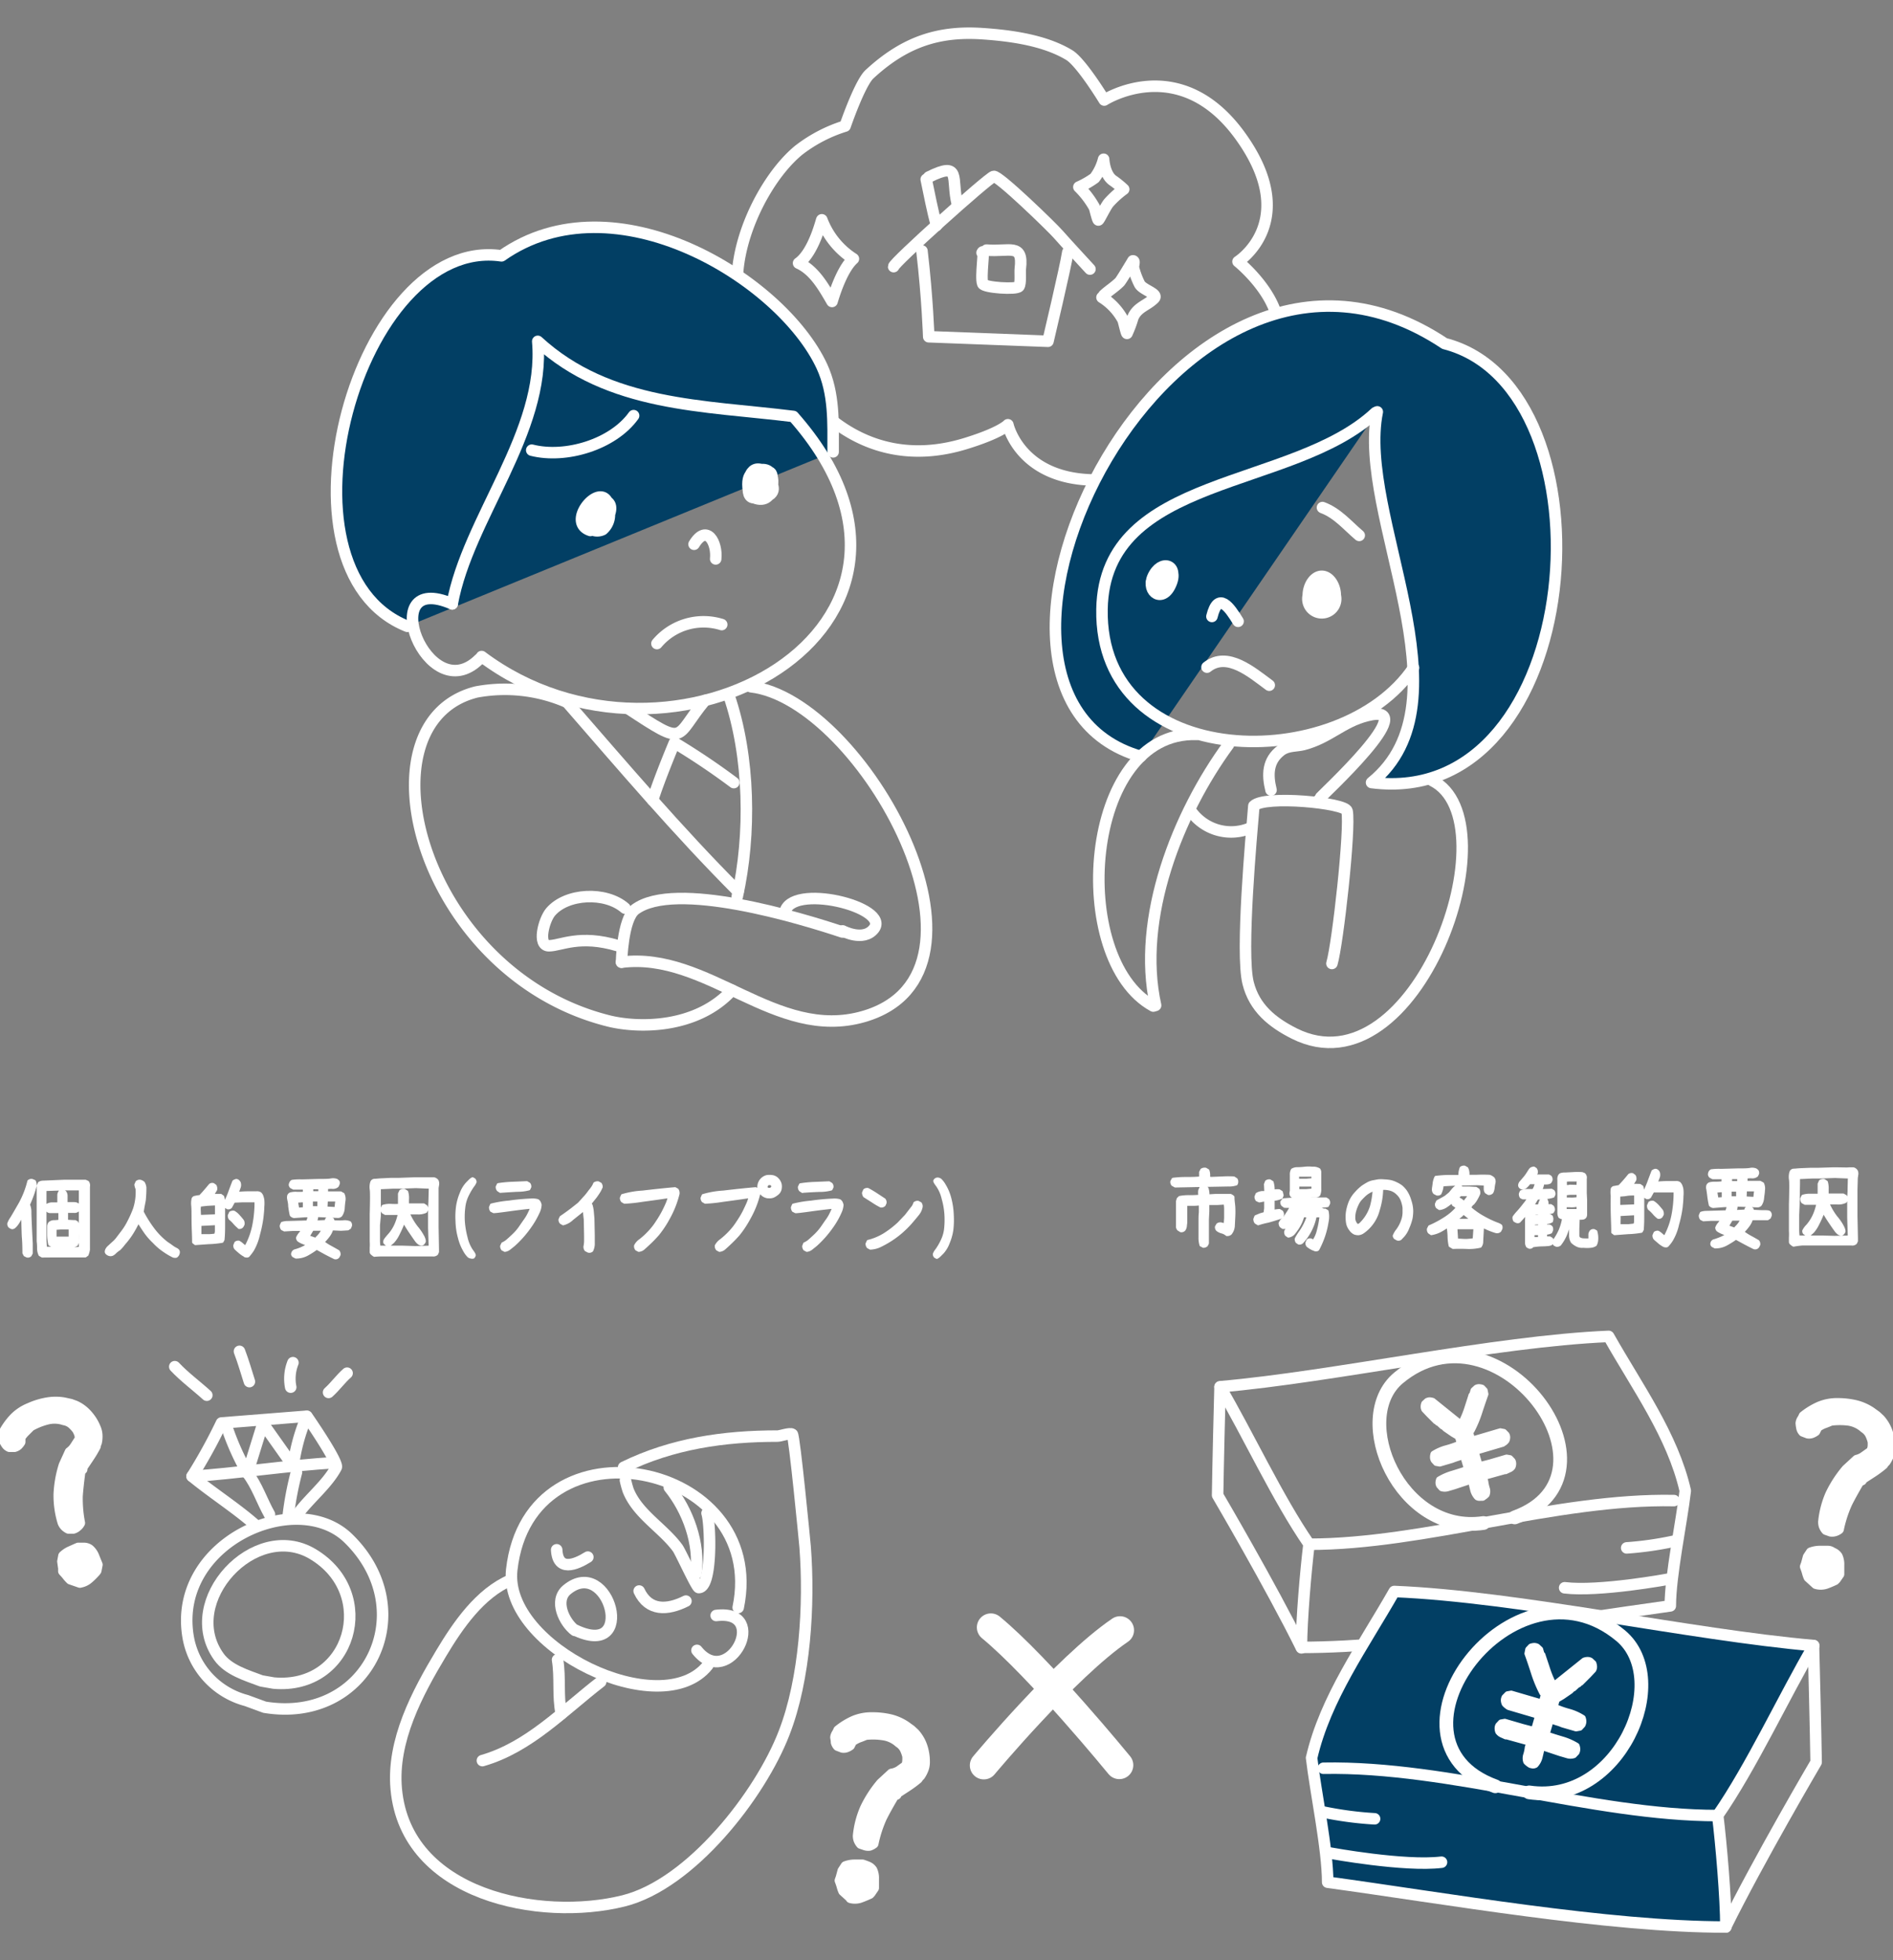 <svg xmlns="http://www.w3.org/2000/svg" viewBox="0 0 280 290"><rect x="0" y="0" width="280" height="290" fill="#808080" stroke="none"/><defs><style>.cls-1,.cls-4,.cls-7{fill:none;}.cls-1,.cls-2,.cls-3,.cls-4,.cls-5,.cls-6,.cls-7,.cls-8{stroke:#fff;stroke-linecap:round;stroke-linejoin:round;}.cls-1,.cls-2,.cls-3{stroke-width:1.7px;}.cls-2{fill:#023f64;}.cls-3,.cls-5,.cls-6,.cls-8{fill:#fff;}.cls-4{stroke-width:4.14px;}.cls-5{stroke-width:1.51px;}.cls-6{stroke-width:0.41px;}.cls-7{stroke-width:2.03px;}.cls-8{stroke-width:0.91px;}</style></defs><title>アートボード 2</title><g id="design"><path class="cls-1" d="M161.22,39.81s-3.93-4.26-4.66-5.11c-.85-1-8.92-8.83-9.59-8.6-.91.3-14.79,12.78-14.79,13.35"/><path class="cls-1" d="M137,26.54c.49,2.29.9,4.6,1.53,6.82"/><path class="cls-1" d="M137.38,26.19c4.9-2.43,3.27.24,4.22,4"/><path class="cls-1" d="M136.37,37.13c.82,7,1,12.69,1,12.69l17.64.67s2.64-11.14,2.93-13.17"/><path class="cls-1" d="M145.92,37c3.38.29,5.46-1.11,5,2.73-.07.55.11,2.13-.2,2.64s-5.14.19-5.36-.39c-.39-1,.38-5.54-.1-4.59"/><path class="cls-1" d="M159.58,27.67a12.87,12.87,0,0,0,2.33-1.34,7.75,7.75,0,0,0,1.33-2.77s.11,2.28,1.38,3.15A14,14,0,0,1,166.21,28,14.35,14.35,0,0,0,164,30c-.48.56-1.42,2.58-1.54,2.55s-.51-1.69-.58-1.86A13.31,13.31,0,0,0,159.58,27.67Z"/><path class="cls-1" d="M163.28,43.66c.74-.69,1.63-1.23,2.34-1.95.21-.2,1.95-3.12,1.95-3.12.36,0,0,.73.1,1.07a11.68,11.68,0,0,0,.88,2.35c.45.9,2.86,1.43,2.15,2.14-1.07,1.07-2.46,1.27-3.13,2.83a17.43,17.43,0,0,1-.87,2.34c-.11,0-.49-1.76-.59-2A8.89,8.89,0,0,0,163,44"/><path class="cls-1" d="M149.08,62.84s-1,1.16-6.22,2.77c-16.46,5.08-24.76-8.85-24.76-8.85l-4.31-5.93c-9.59-5.44-2.8-22.74,4.34-28.6A21.69,21.69,0,0,1,125,18.65s2.17-6.34,3.61-7.67c5.12-4.74,10.13-6.44,16.68-6,4.15.28,9.21.95,12.87,3.17,1.79,1.09,5.17,6.65,5.17,6.65s11.17-7.18,20.18,5.39-.39,18.51-.39,18.51,8.33,6.69,5.4,13-9.56,4.2-9.94,4.69c0,0,.87,11.56-10.21,13.91C151.51,73.87,149.08,62.84,149.08,62.84Z"/><path class="cls-1" d="M118.12,38.93c2.3-1.63,3.4-6.5,3.44-6.41a11.78,11.78,0,0,0,4.67,5.77c-1.35,1.21-2.44,3.9-3.16,6.31C121.87,42.55,120.48,40,118.12,38.93Z"/><path class="cls-2" d="M123.23,66.85c0-4.35.2-8.61-1.66-12.65-6-12.92-30.68-28.11-47.39-16.35C53,34.74,39.18,84.23,60.25,92.66"/><path class="cls-1" d="M102.66,80.52c1.9-3.11,3.46-.2,3.2,2.17"/><path class="cls-1" d="M110.71,72.6c-.85-5.7,5.55-.85,3.07.64s-4-2.41-1.54-3.32,2.78,4.73-.38,3.83c-1.65-.47-1.48-4.79.51-4.22s1.8,4.2-.64,3.71c-1.39-.28-1.31-4,.51-3.83,3,.3,2.14,4.82-.89,4.21-1.45-.29-.35-4.73,1.92-4.09,1.73.5,1.13,4.3-.9,4.09-4.59-.46,3.37-7.17,1.54-1.66-.33,1-2.3,1.43-2.3,0s1.89-2,.89.26"/><path class="cls-1" d="M87.33,78.48c-4.16-1.33,2.81-8.76,2.81-2.43a2.89,2.89,0,0,1-1,2.3,1.84,1.84,0,0,1-2-.26c-3.31-4.13,5.75-6.21,2.43-.89-2,3.19-3.48-1.74-1.15-3.07s2,5-.39,3.84c-.68-.35-.64-1.59-.38-2.18.14-.3,1.49-2.25,2-1.27,0,0-.77,2-1,2.55"/><path class="cls-1" d="M78.65,66.6c5,1.27,12-.83,15.07-5.11"/><path class="cls-1" d="M97.17,95.21a9,9,0,0,1,9.58-2.81"/><path class="cls-1" d="M66.89,89.34c-11.63-5.06-3.68,15.81,4,8.17"/><path class="cls-1" d="M66.89,89.34c2.3-12.62,13.82-25.43,12.65-38.84,10.55,9.69,24.57,9.46,37.81,11.11,27.35,31-18,56.59-46.11,35.52"/><path class="cls-1" d="M83.88,103.9a23,23,0,0,0-13.41-1.53c-18,4.49-8.31,41.7,19.55,48.67,4.37,1.09,13,1.2,18.25-4.55"/><path class="cls-1" d="M111.08,101.6C127.53,103.51,150,144,127.7,150.4c-13,3.72-23-9.65-35.77-8.05"/><path class="cls-1" d="M91.93,142.35s.14-6.36,2-7.79c5.86-4.4,24.52,1.27,30.66,3.32"/><path class="cls-1" d="M116.08,135.06c.71-4.56,15.77-.86,13.16,2.38-1.55,1.91-4.6.28-4.6.28"/><path class="cls-1" d="M92.44,134.35c-2.86-2.5-8.63-2.22-11,.57-1,1.17-2,5-.25,5s4.55-1.72,10.23,0"/><path class="cls-1" d="M83.88,103.9c8.26,9.49,16.42,19.1,25.3,28"/><path class="cls-1" d="M107.81,102.86c3.13,9.12,3.28,20.59,1.24,29.78"/><path class="cls-1" d="M96.53,118.38c1-3.2,3.23-8.5,3.23-8.5a105.57,105.57,0,0,1,8.78,5.9"/><path class="cls-1" d="M92.91,104.83c8.81,5.79,6.75,4.33,11.37-1.21"/><path class="cls-2" d="M203.72,60.93c-3.11,15.26,14.09,42.71-.85,54.84,31.89,4.12,36.45-58.36,10.81-64.94-40.2-26.79-78,51.6-44.94,61.08"/><path class="cls-1" d="M203.45,61.05C191.2,72.52,163.34,70.12,163,90.12c-.43,24.17,35.31,24.62,46.08,8.68"/><path class="cls-1" d="M179.26,91.2c.94-3.8,2.61-1.33,3.87.72"/><path class="cls-1" d="M170.3,86.23c4.45-3.65-1.82,2.66,1.7-1.45"/><path class="cls-1" d="M195.61,75.09c2.23.83,3.68,2.63,5.44,4.12"/><path class="cls-1" d="M178.53,98.7c3-2.41,6.66.8,9.21,2.67"/><path class="cls-1" d="M170.66,85.26c.28,1.29,1.83-.51.85,1.33"/><path class="cls-1" d="M171.61,86.7c-1.44-3.68,3.36-3.62,1.39.09-1.31,2.46-3.69.5-2.25-1.87s3.87-.88,2.05,1.68c-2.09,3-1.62-5.66-.26-1"/><path class="cls-1" d="M188,116.88c-.56-2.28-.52-4.37,1.5-5.88,1-.73,2.22-.58,3.31-.85,3.81-1,5.7-3.35,9.41-4.28,8.54-2.14-6.94,12-7.06,12.29"/><path class="cls-1" d="M211.87,115.49c12,6-2.38,46.43-20.42,37.42-3.27-1.64-5.92-3.79-6.84-7.49-1.12-4.47.5-21.92.85-26.19,1.57-1.61,13.55-.45,13.79.75.52,2.58-1.38,19.69-2.24,22.56"/><path class="cls-1" d="M177,108.65c-16.83-.56-19,33.34-6.41,40.19"/><path class="cls-1" d="M181.72,110.15c-7.48,10.2-13.66,25.7-10.79,38.59"/><path class="cls-1" d="M176.16,120a7.27,7.27,0,0,0,8.88,2.46"/><path class="cls-3" d="M197.51,88.11a2.06,2.06,0,1,1-4,0c0-1.46.9-2.85,2-2.85S197.51,86.65,197.51,88.11Z"/><path class="cls-1" d="M36.44,251.58A11.78,11.78,0,0,1,27.8,242c-2.19-13.87,16.05-21.86,23.7-14.43,11,10.67,2.93,27.54-12.36,25Z"/><path class="cls-1" d="M38.66,248.68c-2.14-.81-4.88-1.59-6.3-3.59-5.86-8.2,5.33-20.3,13.9-15.18C56,235.72,51.91,250,40.5,249Z"/><path class="cls-1" d="M37.68,225.54c-2.8-2.46-6.39-4.75-9.27-7.13a77.75,77.75,0,0,0,4.35-7.89l12.63-1s4.73,6.82,4.34,7.57c-1.32,2.49-4,4.61-5.67,6.88"/><path class="cls-1" d="M28.41,218.41c6.16-.37,14.77-1.69,21-2"/><path class="cls-1" d="M33.69,211.53a38,38,0,0,0,2.92,6.41l2.28-7.36,4.48,6.33a27.8,27.8,0,0,1,2-7.34"/><path class="cls-1" d="M36.61,217.94c1.42,1.86,2.11,4.08,3.25,6.11"/><path class="cls-1" d="M43.85,217.82A47.33,47.33,0,0,0,42.66,224"/><path class="cls-1" d="M25.85,202.19c1.47,1.56,3.18,2.8,4.74,4.22"/><path class="cls-1" d="M35.42,199.92c.56,1.47,1,3,1.47,4.48"/><path class="cls-1" d="M43.33,201.6a6.43,6.43,0,0,0-.33,3.62"/><path class="cls-1" d="M48.6,206c1-.9,1.77-2,2.74-2.85"/><path class="cls-1" d="M105.93,239c8.07-1,1.94,11.14-2.84,5.16"/><path class="cls-1" d="M109.19,237.82c4.49-21.63-30.91-28.8-33.5-5.56-1.27,11.45,22.13,22.73,29,14.11"/><path class="cls-1" d="M92.51,219a14.82,14.82,0,0,0,.41,1.5c1.41,3.53,5.15,5.56,7.32,8.54.43.59,2.8,5.83,3.12,5.83,2,0,1.75-9.38,1.22-11"/><path class="cls-1" d="M99,220.06c2.74,3.37,4.56,8.35,3.93,12.75"/><path class="cls-1" d="M82.34,229.28c.16,3.28,2.79,2.22,4.61,1.08"/><path class="cls-1" d="M94.54,235.38c1.41,3,4.17,2.87,6.92,1.49"/><path class="cls-1" d="M85.05,241.21c-1.59-1.18-3.13-4.38-1.22-6,6.28-5.24,10.57,10.64,1,5.83"/><path class="cls-1" d="M88.85,248.81c-5.53,4.26-10.61,9.69-17.5,11.66"/><path class="cls-1" d="M82.47,245.55c.44,2.72,0,5.36.55,8"/><path class="cls-1" d="M92.24,217.08c7.21-3.53,14.86-4.62,22.78-4.62.42,0,1.85-.52,2.17-.27s1.84,15.95,1.9,16.68c.65,8.49,0,19.53-3.12,27.53-3.51,9.11-13.77,22.33-23.73,24.82-12.33,3.08-32.2-.76-33.63-16.55-.65-7.14,3.1-14.17,6.64-20.07,2.5-4.17,5.72-8.88,10.31-10.85"/><path class="cls-4" d="M146.56,240.76c7.2,5.94,19,20.38,19,20.38"/><path class="cls-4" d="M165.67,241.18c-8,5.44-20.15,20-20.15,20"/><path class="cls-5" d="M270.78,226.57l-.65-.23a2,2,0,0,1-.34-.54,1.81,1.81,0,0,1-.11-.63,13.38,13.38,0,0,1,1.06-4.09,17,17,0,0,1,2.38-3.67l1.55-1.43a2.91,2.91,0,0,0,1.08-.5l1-.71A1.81,1.81,0,0,0,277,214a4.61,4.61,0,0,0,0-.74,5.5,5.5,0,0,0-.41-1.12,2.52,2.52,0,0,0-.84-.89,4.41,4.41,0,0,0-2.27-1.08,10.39,10.39,0,0,0-2.68,0c-.28.12-.6.26-1,.4a4.67,4.67,0,0,0-1,.54l-.3.61a2.18,2.18,0,0,1-.51.28,1.13,1.13,0,0,1-.59.06l-.68-.26a1.19,1.19,0,0,1-.28-.53,6.58,6.58,0,0,1-.1-.72,1.24,1.24,0,0,1,.19-.53,2.62,2.62,0,0,0,.26-.5,10.54,10.54,0,0,1,2.31-1.41,6.69,6.69,0,0,1,2.69-.52,11.46,11.46,0,0,1,2.71.31,7.19,7.19,0,0,1,2.25,1l.79.57.53.49a5.61,5.61,0,0,1,1.14,1.93,7.08,7.08,0,0,1,.38,2.31,3,3,0,0,1-.21,1.1,4.57,4.57,0,0,1-.48.91l-.22.22-.15.23a16.24,16.24,0,0,1-1.5,1.12l-1.65,1.07V219l-.37.15c-.76,1.29-1.35,2.36-1.78,3.22a18.54,18.54,0,0,0-1.25,3.86,1.74,1.74,0,0,1-.59.3A1.41,1.41,0,0,1,270.78,226.57Zm-2.16,7.76-1.1-1a4.45,4.45,0,0,1-.24-.7c-.07-.24-.16-.53-.29-.86l.15-.41.27-1,.45-.68a3.8,3.8,0,0,1,1.25-.24c.43,0,.85,0,1.25,0s.57.2.81.3a1.5,1.5,0,0,1,.63.53,2.74,2.74,0,0,1,.24,1.25c0,.45,0,.91,0,1.36l-.5.72-.15,0v.15c-.43.21-.86.39-1.29.55A2.41,2.41,0,0,1,268.62,234.33Z"/><path class="cls-5" d="M128,273l-.65-.22a2.16,2.16,0,0,1-.34-.55,1.81,1.81,0,0,1-.11-.63,13.24,13.24,0,0,1,1.06-4.08,17.09,17.09,0,0,1,2.38-3.68l1.55-1.43A3.05,3.05,0,0,0,133,262l1-.72a1.81,1.81,0,0,0,.21-.74,4.61,4.61,0,0,0,0-.74,5.5,5.5,0,0,0-.41-1.12,2.52,2.52,0,0,0-.84-.89,4.32,4.32,0,0,0-2.27-1.07,10,10,0,0,0-2.68-.06c-.28.13-.6.26-1,.4a4.71,4.71,0,0,0-1,.55l-.3.6a2.18,2.18,0,0,1-.51.28,1.13,1.13,0,0,1-.59.06l-.68-.26a1.34,1.34,0,0,1-.29-.53q0-.27-.09-.72a1.29,1.29,0,0,1,.19-.53A2.87,2.87,0,0,0,124,256a10.22,10.22,0,0,1,2.31-1.42,6.69,6.69,0,0,1,2.69-.51,11.48,11.48,0,0,1,2.71.3,7.19,7.19,0,0,1,2.25,1l.79.57.53.49a5.61,5.61,0,0,1,1.14,1.93,7.08,7.08,0,0,1,.37,2.31,2.94,2.94,0,0,1-.2,1.1,4.57,4.57,0,0,1-.48.91l-.22.22-.15.23a16.24,16.24,0,0,1-1.5,1.12l-1.65,1.08v.18l-.37.16c-.76,1.28-1.35,2.35-1.78,3.21a18.54,18.54,0,0,0-1.25,3.86,2,2,0,0,1-.59.31A1.41,1.41,0,0,1,128,273Zm-2.16,7.76-1.1-1a4.45,4.45,0,0,1-.24-.7,8.64,8.64,0,0,0-.29-.85l.15-.42.27-1,.45-.69a3.8,3.8,0,0,1,1.25-.24l1.25,0q.45.15.81.3a1.5,1.5,0,0,1,.63.53,2.74,2.74,0,0,1,.24,1.25c0,.45,0,.91,0,1.36l-.49.72-.15,0v.16q-.65.3-1.29.54A2.42,2.42,0,0,1,125.82,280.8Z"/><path class="cls-5" d="M10.83,226.15l-.69,0a2,2,0,0,1-.52-.37,1.75,1.75,0,0,1-.35-.53,13.52,13.52,0,0,1-.6-4.18,16.52,16.52,0,0,1,.77-4.31l.88-1.93a3,3,0,0,0,.8-.87l.68-1.06a1.9,1.9,0,0,0-.09-.77,4.42,4.42,0,0,0-.31-.67,5.63,5.63,0,0,0-.81-.87,2.45,2.45,0,0,0-1.11-.49A4.48,4.48,0,0,0,7,210a9.94,9.94,0,0,0-2.5,1l-.74.74a5.12,5.12,0,0,0-.75.91l0,.67a2.63,2.63,0,0,1-.36.46,1.23,1.23,0,0,1-.52.28l-.73,0a1.14,1.14,0,0,1-.47-.38,5.48,5.48,0,0,1-.36-.62,1.21,1.21,0,0,1,0-.56A2.6,2.6,0,0,0,.52,212a10,10,0,0,1,1.58-2.2,6.63,6.63,0,0,1,2.28-1.51A10.65,10.65,0,0,1,7,207.49a7.25,7.25,0,0,1,2.46,0l1,.22.68.25a5.3,5.3,0,0,1,1.79,1.34,6.7,6.7,0,0,1,1.24,2,2.93,2.93,0,0,1,.24,1.09,4,4,0,0,1-.09,1l-.12.3-.05.27a16,16,0,0,1-.95,1.6c-.34.52-.71,1.06-1.1,1.64l.08.17-.29.29c-.2,1.48-.33,2.69-.4,3.65a18.92,18.92,0,0,0,.34,4,1.55,1.55,0,0,1-.42.51A1.41,1.41,0,0,1,10.83,226.15Zm1,8-1.39-.48a5.17,5.17,0,0,1-.5-.55c-.15-.2-.35-.42-.59-.68l0-.44-.14-1,.15-.8a3.72,3.72,0,0,1,1.06-.71l1.15-.51.86,0a1.41,1.41,0,0,1,.78.25,2.68,2.68,0,0,1,.71,1c.17.42.34.85.51,1.26l-.17.86-.16,0,.06.14c-.31.35-.64.69-1,1A2.58,2.58,0,0,1,11.84,234.14Z"/><path class="cls-6" d="M4,185.84l-.32-.16-.16-.31c0-1.18-.05-2-.08-2.29s-.06-1.43-.1-3.23H3.23a9.52,9.52,0,0,1-.56,1,2.82,2.82,0,0,1-.52.64.55.55,0,0,1-.32.16.67.67,0,0,1-.28-.11.41.41,0,0,1-.22-.23.66.66,0,0,1-.05-.28,3.46,3.46,0,0,1,.44-.83Q2.15,179.49,3,178a13.68,13.68,0,0,0,1.25-3.24.57.57,0,0,1,.52-.13l.33.14a1.33,1.33,0,0,1,.12.64,12.71,12.71,0,0,1-.44,1.44c-.17.47-.36.93-.56,1.37a2.65,2.65,0,0,1,.22,1.15c0,.42.06,1.95.2,4.58v1.19l0,.26-.17.32A.54.54,0,0,1,4,185.84Zm2.24,0-.34-.2a2.24,2.24,0,0,1-.21-1,7.27,7.27,0,0,0-.06-1v-3.89l0-2,0-1.74,0-.3,0-.26.17-.41a1.08,1.08,0,0,1,.6-.17l3.06-.13h2.79l.39,0,.33.15a.85.85,0,0,1,.13.67l0,3.33,0,1.55v4.44a3.51,3.51,0,0,1-.21.75l-.28.2h-1.8l-.7,0H7.41Zm5.63-1.15v-2l0-2.42V178.7l0-2.8H9.61L6.67,176l0,3.52,0,1.94v2l.07,1.19h.42l3.81.06A5.93,5.93,0,0,0,11.82,184.65Zm-4.07-.39a1.09,1.09,0,0,1-.46-.22,7.46,7.46,0,0,1-.16-1.34c0-.49,0-.95,0-1.36a.86.86,0,0,1,.16-.42,1,1,0,0,1,.68-.24,4.65,4.65,0,0,0,.82-.08v-1.38H7.36a.52.52,0,0,1-.36-.18.7.7,0,0,1-.13-.51l.13-.29a1.43,1.43,0,0,1,.74-.19l.94,0v-1.33a.92.92,0,0,1,.15-.41c.08-.19.23-.25.46-.16l.32.16a1,1,0,0,1,.18.54l0,1.16h.18l1,0a.89.89,0,0,1,.54.16.82.82,0,0,1,.15.55l-.13.3a.76.76,0,0,1-.62.17l-.75,0-.3,0v1.42l1,.06.25,0,.27.15a1.21,1.21,0,0,1,.14.76c0,.31-.05.61-.06.93s0,.74,0,1.29l-.13.31a1.42,1.42,0,0,1-.73.19H8.82Zm2.56-1.14v-1.47H9l-.84.06,0,1.4h2.08Z"/><path class="cls-6" d="M25.64,185.85a10.75,10.75,0,0,1-1.48-.89,8.87,8.87,0,0,1-1.41-1.23,9.51,9.51,0,0,1-1.29-1.49c-.37-.54-.71-1.06-1-1.55a17.18,17.18,0,0,1-.92,1.7A12.06,12.06,0,0,1,18.33,184a5.9,5.9,0,0,1-.7.8,3.92,3.92,0,0,0-.6.47,1.49,1.49,0,0,1-.4.31.79.79,0,0,1-.29.06.83.83,0,0,1-.31-.08.9.9,0,0,1-.25-.18.33.33,0,0,1-.08-.22.82.82,0,0,1,.11-.34,1.53,1.53,0,0,1,.31-.37l.6-.55a4,4,0,0,0,.56-.57l.76-1a9.27,9.27,0,0,0,1-1.59,16.72,16.72,0,0,0,.83-1.86,8,8,0,0,0,.39-3,2,2,0,0,1-.18-.62l.17-.38a.61.61,0,0,1,.54-.13,1.25,1.25,0,0,1,.43.24,1.82,1.82,0,0,1,.23.68,15.2,15.2,0,0,1-.07,1.63c0,.26-.08.57-.15.94s-.13.72-.18,1.05a18,18,0,0,0,1.56,2.5,10.81,10.81,0,0,0,2.09,2.13c.26.17.51.34.75.52a4,4,0,0,0,.57.35,1,1,0,0,1,.29.2.4.4,0,0,1,.09.27.71.71,0,0,1-.08.31.71.71,0,0,1-.21.27C26.05,185.9,25.88,185.91,25.64,185.85Z"/><path class="cls-6" d="M28.9,184l-.28-.22c0-1-.07-2-.08-3.07s0-1.82-.05-2.35a3.14,3.14,0,0,1,.05-1,.37.37,0,0,1,.27-.23,5.9,5.9,0,0,1,.79-.13q.55-.56,1.47-1.68a.51.51,0,0,1,.48-.09l.28.2a.87.87,0,0,1,.09.56,6.38,6.38,0,0,1-.55.84h.09c.39,0,.78,0,1.19,0l.31.22a3.54,3.54,0,0,1,.13.93c0,.32,0,.62,0,.91l0,1.15q0,.69,0,1.35c0,.44,0,1.11-.08,2l-.14.27a13.69,13.69,0,0,1-2,.2Zm3.1-4.15,0-.79,0-.93-.18,0-1.16.06-1.13.13-.05.52.05,1.1.16,0Zm-.08,2.81v-.1l.07-.32,0-1.19h-.08l-2.32.12v.21c0,.23,0,.46,0,.7l0,.71h.24l1.07,0A8.23,8.23,0,0,0,31.92,182.69Zm4.32,3.11a4.12,4.12,0,0,1-.78-.53c-.24-.2-.44-.38-.61-.55a.59.59,0,0,1-.13-.46l.15-.36a.62.62,0,0,1,.45-.12,2.22,2.22,0,0,1,.5.36c.14.12.3.25.49.39v-.05h.06a11.15,11.15,0,0,0,1.14-3.11,17.42,17.42,0,0,0,.34-3.67h-.09c-.6,0-1.14,0-1.63,0s-1,.05-1.54.05l-.45.83a.48.48,0,0,1-.48.15l-.3-.19a1,1,0,0,1-.13-.47,13.67,13.67,0,0,0,.7-1.57c.18-.5.39-1.05.63-1.67a1,1,0,0,1,.35-.17.37.37,0,0,1,.3.1.66.66,0,0,1,.21.29,1.12,1.12,0,0,1,0,.57l-.34.94h.1c.53-.05,1-.08,1.56-.08h1.18a.89.89,0,0,1,.56.11.94.94,0,0,1,.26.38,2.51,2.51,0,0,1,.15.57,4.91,4.91,0,0,1,0,1c0,.46-.06,1-.12,1.57a18.13,18.13,0,0,1-.52,2.55,8.19,8.19,0,0,1-.89,2.32,8.05,8.05,0,0,1-.59.78C36.69,185.86,36.51,185.87,36.24,185.8Zm-.89-4.19a4.68,4.68,0,0,1-.65-.62,4.79,4.79,0,0,0-.68-.67.77.77,0,0,1-.12-.47l.18-.4a.78.78,0,0,1,.52-.1,2.75,2.75,0,0,1,.68.57c.21.23.41.46.6.71a.8.8,0,0,1,.09.54l-.14.27A.51.51,0,0,1,35.35,181.61Z"/><path class="cls-6" d="M49.51,186.09c-.44-.21-.89-.44-1.33-.67l-1.34-.74a12.64,12.64,0,0,1-1.42.91,3.4,3.4,0,0,1-1.66.4l-.35-.18a.42.42,0,0,1-.15-.26.63.63,0,0,1,.08-.28.55.55,0,0,1,.37-.26,7.11,7.11,0,0,0,.83-.29,9.11,9.11,0,0,0,1-.51v-.06l-.71-.29a3.15,3.15,0,0,1-.68-.36.63.63,0,0,1-.16-.37,2.35,2.35,0,0,1,.38-.62,4.27,4.27,0,0,0,.41-.6h-.48l0,0H43.23l-1.16.07-.34-.17a.81.81,0,0,1-.15-.49l.15-.35a2.64,2.64,0,0,1,.6-.12l3.16-.09.28-.88h-.59L43.5,180a.77.77,0,0,1-.44-.24,12.77,12.77,0,0,1-.23-1.33c0-.43-.1-.76-.14-1a1.07,1.07,0,0,1,0-.54.5.5,0,0,1,.31-.29,2.85,2.85,0,0,1,.8-.08A8.51,8.51,0,0,0,45,176.5v-.57l0-.14H43.41l-.35-.19a.54.54,0,0,1-.15-.31A.83.83,0,0,1,43,175a.45.45,0,0,1,.24-.25,7.81,7.81,0,0,1,1.4-.06l2.49-.07c.83,0,1.45,0,1.86-.08a1.59,1.59,0,0,1,.79.06,1.14,1.14,0,0,1,.25.22.53.53,0,0,1,0,.36l-.13.28a1,1,0,0,1-.74.22,3.87,3.87,0,0,0-.84.05v.73h.06l0,0h2l.38.21a1.63,1.63,0,0,1,.13,1c-.05.37-.09.75-.11,1.13a2.12,2.12,0,0,1-.35,1,.63.63,0,0,1-.52.18l-2.78-.12-.27,0a2.42,2.42,0,0,1-.18.91l1.5-.07.15-.37a.82.82,0,0,1,.53-.12l.34.19.13.34c.42,0,.9.05,1.45,0a1.84,1.84,0,0,1,.95.13.53.53,0,0,1,.13.46l-.13.31-.28.18-1,.06-1.35-.06a3.3,3.3,0,0,1-.5,1,8.47,8.47,0,0,1-.82.94,7.07,7.07,0,0,0,1.13.74c.38.21.76.42,1.13.64a.68.68,0,0,1,.13.49l-.13.26A.47.47,0,0,1,49.51,186.09ZM45,178.8v-1.12H44.6l-.71.06v.12l.17,1h.15Zm1.71,4.54.2-.25a3.69,3.69,0,0,0,.87-1.21H46.21l-.63,1.06Zm.58-6.9v-.7h-.3l-.86,0v.69h.84Zm-.14,2.26v-1l0-.15h-1l-.07,0v1.1h.78Zm2.53.08v-.09l.13-1.14H48.67l-.38,0-.06,1.15Z"/><path class="cls-6" d="M55.37,185.73a1.88,1.88,0,0,1-.4-.31.27.27,0,0,1-.08-.21c0-.08,0-.27,0-.59a8.17,8.17,0,0,0,0-1c0-.34,0-1.06,0-2.15l0-1.8q.09-3.27,0-3.72a2.53,2.53,0,0,1,0-.69,1.85,1.85,0,0,1,.11-.42.47.47,0,0,1,.4-.24c.22,0,.56-.05,1-.07l1.45-.07,1.15,0,2.22-.08c1.36,0,2.15,0,2.38,0h.5a.51.51,0,0,1,.32.09.75.75,0,0,1,.26.24,1,1,0,0,1,.07.55l-.08.48,0,1.78V179l0,2.5.06,3.29v.42l-.13.29a.74.74,0,0,1-.59.18l-2.33,0-1.87,0,0,0-1.68,0c-.47,0-1,0-1.42,0A12.85,12.85,0,0,0,55.37,185.73Zm8.24-1.24-.09-2.86,0-2.85.05-.95.06-2.19h-.06l-.36,0-1.7-.07-2.23.08-1.15,0-2,.09c0,.33,0,.64,0,.94l0,3.16L56,181.26c0,1.14,0,1.88,0,2.23a7,7,0,0,0,.08,1h.26l1.49,0,1.68,0,0,0,1.9.06Zm-6.3-.32a1.27,1.27,0,0,1-.4-.32.51.51,0,0,1,0-.25c0-.1.19-.36.57-.8a5.77,5.77,0,0,0,1-1.48,7.74,7.74,0,0,0,.58-1.78H57l-.36-.21a.72.72,0,0,1-.16-.5l.18-.38a3.37,3.37,0,0,1,1.15-.14,10.74,10.74,0,0,0,1.26,0V177l0-.39.19-.4a.79.79,0,0,1,.55-.12l.36.23a3,3,0,0,1,.12,1.12l0,.8.13,0h2.25l.33.21a.66.66,0,0,1,.13.51l-.15.28a2.59,2.59,0,0,1-1.22.22c-.48,0-.94,0-1.37,0a9.46,9.46,0,0,0,1.22,2.09,7.94,7.94,0,0,1,1,1.48c.15.35.2.58.15.68a.88.88,0,0,1-.19.27.32.32,0,0,1-.27.09.91.91,0,0,1-.33-.13,2,2,0,0,1-.46-.49c-.18-.25-.44-.63-.78-1.13a18.25,18.25,0,0,1-1-1.62,17.83,17.83,0,0,1-.8,1.82,4.77,4.77,0,0,1-.76,1.17,5.08,5.08,0,0,1-.47.41A.69.69,0,0,1,57.31,184.17Z"/><path class="cls-6" d="M69.7,186a.92.92,0,0,1-.37-.14,3.68,3.68,0,0,1-.62-.84,7.33,7.33,0,0,1-.76-1.87,10,10,0,0,1-.37-2.48,11.19,11.19,0,0,1,.09-2.26,8,8,0,0,1,.54-1.88,4.47,4.47,0,0,1,.87-1.44c.31-.32.5-.51.58-.57a1.58,1.58,0,0,1,.24-.15l.25.14a.57.57,0,0,1,.14.35,2.06,2.06,0,0,1-.35.59,10.62,10.62,0,0,0-.77,1.31,5.45,5.45,0,0,0-.55,1.85,11.74,11.74,0,0,0-.07,2.07,13.07,13.07,0,0,0,.4,2.39,5.64,5.64,0,0,0,.81,1.93c.31.41.44.65.4.74A.73.73,0,0,1,70,186,.6.6,0,0,1,69.7,186Z"/><path class="cls-6" d="M74.67,185l-.34-.18a.77.77,0,0,1-.15-.46l.17-.37a3.18,3.18,0,0,0,.6-.36c.19-.16.51-.44.94-.85a7.12,7.12,0,0,0,1-1.14l.69-1a6.49,6.49,0,0,0,.55-.86c.15-.29.28-.57.4-.84l.07-.32-.12,0c-.92.09-2,.22-3.29.4s-2,.26-2.17.25l-.35-.18a.86.86,0,0,1-.14-.47l.15-.36a16.38,16.38,0,0,1,2.63-.44,31.23,31.23,0,0,1,3.2-.3,2.92,2.92,0,0,1,1,.08.65.65,0,0,1,.26.26,1.38,1.38,0,0,1,.14.39,2.73,2.73,0,0,1-.27,1.06,12.85,12.85,0,0,1-1.29,2.23A15.63,15.63,0,0,1,76,184.19l-.64.51A1.31,1.31,0,0,1,74.67,185ZM74,176.27l-.32-.21a.76.76,0,0,1-.16-.46l.17-.36a17.42,17.42,0,0,1,2.09-.2l2.14-.09.34.2a.62.62,0,0,1,.12.46l-.14.29a6.31,6.31,0,0,1-1.67.21C75.59,176.16,74.74,176.22,74,176.27Z"/><path class="cls-6" d="M87,185.11l-.34-.18a.75.75,0,0,1-.15-.54,4.52,4.52,0,0,0,.09-.75c0-.26,0-.53,0-.82l-.05-2.4-.16-1.5-1.75,1.4a2.93,2.93,0,0,1-1.34.75l-.33-.19a.66.66,0,0,1-.16-.44l.16-.36.66-.46c.32-.23.65-.47,1-.74l1-.79c.38-.41.68-.75.91-1a8.57,8.57,0,0,0,.66-.83,7,7,0,0,0,.43-.56,2.89,2.89,0,0,0,.32-.6.8.8,0,0,1,.52-.13l.34.18a.72.72,0,0,1,.13.47,5.34,5.34,0,0,1-.39.75c-.16.25-.32.48-.49.71l-.8,1,.18.21a4.39,4.39,0,0,1,.19,1l.09,1,.05,2.41v1.15a2.32,2.32,0,0,1-.23,1.16A.57.57,0,0,1,87,185.11Z"/><path class="cls-6" d="M94.48,185l-.34-.18a.69.69,0,0,1-.15-.52,2.13,2.13,0,0,1,.72-.81,10.68,10.68,0,0,0,1.22-1.11,9.53,9.53,0,0,0,1.22-1.53,16.23,16.23,0,0,0,1-1.68q.4-.81.57-1.23a5.53,5.53,0,0,0,.27-.87h-.21q-1.58.24-3.84.54a22.88,22.88,0,0,1-2.56.27l-.33-.19a.71.71,0,0,1-.16-.46l.16-.37a13.46,13.46,0,0,1,3-.52c1.88-.22,3.48-.39,4.8-.5l.33.19a.88.88,0,0,1,.13.58,14.35,14.35,0,0,1-1.41,3.58,15.27,15.27,0,0,1-1.59,2.41c-.42.48-.82.89-1.19,1.24s-.66.62-.88.81A1.25,1.25,0,0,1,94.48,185Z"/><path class="cls-6" d="M106.42,185l-.33-.18a.74.74,0,0,1-.16-.52,2.27,2.27,0,0,1,.73-.81,11.59,11.59,0,0,0,1.22-1.11,9.49,9.49,0,0,0,1.21-1.53,14.72,14.72,0,0,0,1-1.68q.39-.81.57-1.23a5.53,5.53,0,0,0,.27-.87h-.21q-1.57.24-3.84.54a23.11,23.11,0,0,1-2.56.27l-.33-.19a.66.66,0,0,1-.16-.46l.16-.37a13.3,13.3,0,0,1,3-.52c1.88-.22,3.47-.39,4.79-.5l.34.19a.94.94,0,0,1,.13.58,14,14,0,0,1-1.42,3.58,15.38,15.38,0,0,1-1.58,2.41c-.42.48-.82.89-1.19,1.24s-.66.62-.88.81A1.25,1.25,0,0,1,106.42,185Zm7.15-7.92a1.54,1.54,0,0,1-1-.57,1.36,1.36,0,0,1-.34-1.07,1.61,1.61,0,0,1,1.19-1.39,2.74,2.74,0,0,1,.81,0,1.31,1.31,0,0,1,.78.42,1.62,1.62,0,0,1,.4.7,1.84,1.84,0,0,1,0,.74,1.17,1.17,0,0,1-.38.65,3.14,3.14,0,0,1-.63.42A1.52,1.52,0,0,1,113.57,177.06Zm.49-1.19q.21-.19.21-.3a.46.46,0,0,0,0-.2.7.7,0,0,0-.16-.19.36.36,0,0,0-.22-.07h-.22a.35.35,0,0,0-.2.14.53.53,0,0,0-.13.26.29.29,0,0,0,0,.21.51.51,0,0,0,.28.18A.54.54,0,0,0,114.06,175.87Z"/><path class="cls-6" d="M119.35,185l-.34-.18a.77.77,0,0,1-.15-.46L119,184a3,3,0,0,0,.61-.36c.19-.16.5-.44.94-.85a8.25,8.25,0,0,0,1-1.14l.69-1a6.49,6.49,0,0,0,.55-.86c.15-.29.28-.57.4-.84l.07-.32-.13,0c-.91.09-2,.22-3.28.4s-2,.26-2.17.25l-.35-.18a.86.86,0,0,1-.14-.47l.15-.36a16.12,16.12,0,0,1,2.63-.44,31,31,0,0,1,3.2-.3,2.92,2.92,0,0,1,1,.08.65.65,0,0,1,.26.26,1.77,1.77,0,0,1,.14.39,3.05,3.05,0,0,1-.28,1.06,12,12,0,0,1-1.28,2.23,15.63,15.63,0,0,1-2.35,2.65l-.64.51A1.34,1.34,0,0,1,119.35,185Zm-.65-8.71-.32-.21a.7.7,0,0,1-.16-.46l.17-.36a17.42,17.42,0,0,1,2.09-.2l2.14-.09.33.2a.59.59,0,0,1,.13.46l-.14.29a6.31,6.31,0,0,1-1.67.21C120.27,176.16,119.42,176.22,118.7,176.27Z"/><path class="cls-6" d="M130.29,178.44a10.83,10.83,0,0,1-1.22-.72l-1.2-.76a.85.85,0,0,1-.16-.5l.16-.37a.62.62,0,0,1,.5-.13c.42.22.83.47,1.23.73l1.2.79a.63.63,0,0,1,.13.48l-.13.3A.6.6,0,0,1,130.29,178.44Zm-1.56,6.23-.33-.18a.76.76,0,0,1-.17-.48l.17-.37a8.51,8.51,0,0,0,2.4-1,14,14,0,0,0,2.12-1.63l1.09-1.14.89-1.15a1.85,1.85,0,0,0,.39-.71.64.64,0,0,1,.51-.15l.34.18a.7.7,0,0,1,.13.5,2.48,2.48,0,0,1-.53,1.11c-.28.35-.62.75-1,1.2a14.9,14.9,0,0,1-1.49,1.47,13.76,13.76,0,0,1-2,1.42c-.4.23-.8.45-1.22.64A3.68,3.68,0,0,1,128.73,184.67Z"/><path class="cls-6" d="M138.72,174.41a.92.92,0,0,1,.37.14,3.59,3.59,0,0,1,.63.84,7,7,0,0,1,.78,1.87,11,11,0,0,1,.37,2.49,12.15,12.15,0,0,1-.07,2.26,8,8,0,0,1-.54,1.88,4.47,4.47,0,0,1-.87,1.44c-.31.31-.5.5-.58.56a1.58,1.58,0,0,1-.24.15l-.25-.14a.55.55,0,0,1-.14-.35,1.82,1.82,0,0,1,.34-.59,9.07,9.07,0,0,0,.77-1.3,5.46,5.46,0,0,0,.56-1.85,12.84,12.84,0,0,0,.05-2.07,11,11,0,0,0-.41-2.4,5.61,5.61,0,0,0-.83-1.93c-.31-.41-.45-.65-.4-.74a.57.57,0,0,1,.16-.18A.54.54,0,0,1,138.72,174.41Z"/><path class="cls-6" d="M173.83,175.48l-.39-.22a.66.66,0,0,1-.13-.46l.19-.35a15,15,0,0,1,1.92-.12c.65,0,1.37,0,2.15-.08l0-.43,0-.4.18-.35a.82.82,0,0,1,.58-.11l.35.21a2,2,0,0,1,.08,1.06l.35.09,1.76-.07a14.45,14.45,0,0,1,1.63,0l.36.23a.69.69,0,0,1,0,.69,3.21,3.21,0,0,1-1.16.16l-3.3.06C176.91,175.42,175.37,175.45,173.83,175.48ZM178,184.4l-.37-.19a3.61,3.61,0,0,1-.15-1.17c0-.34,0-1.17,0-2.48,0-.39,0-.79.05-1.17l0-1.26h-.12a7.3,7.3,0,0,1-.94.06h-1.06v.19c0,.34,0,.68,0,1s0,.72,0,1.09,0,.5-.05.76a1.24,1.24,0,0,1-.2.69.57.57,0,0,1-.49.18l-.36-.22a.61.61,0,0,1-.16-.5l0-1.81c0-.31,0-.62,0-.93s0-.6,0-.91l.1-.36.24-.23a6.8,6.8,0,0,1,1.46-.12q.78,0,1.5-.06v-.14a2.29,2.29,0,0,1,0-.74l.17-.36a.7.7,0,0,1,.55-.11l.38.2a3.09,3.09,0,0,1,.14,1.08l.22,0,1-.06,1.86,0,.21,0a1,1,0,0,1,.41.26c0,.53.09,1,.12,1.44a13.69,13.69,0,0,1,0,1.5l-.07,1.39a2,2,0,0,1-.43,1.07.73.73,0,0,1-.55.17,1.86,1.86,0,0,0-.69-.37,1.88,1.88,0,0,1-.7-.33.58.58,0,0,1-.16-.46l.2-.34a.69.69,0,0,1,.55-.1l.54.14.07-1c0-.45,0-.82,0-1.13s0-.66-.09-1.07l-1.1.07-1.41,0,0,1.14-.06,1.19,0,1.54,0,1v1l-.15.29A.7.7,0,0,1,178,184.4Z"/><path class="cls-6" d="M186.1,181.07l-.36-.22a.86.86,0,0,1-.15-.49l.15-.38.67-.28.7-.2c0-.25.06-.5.08-.75v-1.2H187l-.72.14-.36-.16a.79.79,0,0,1-.16-.48l.16-.39a1.77,1.77,0,0,1,.8-.25l.49,0v-.09l-.05-1.11.15-.39a.69.69,0,0,1,.51-.14l.36.22a4,4,0,0,1,.15,1.31,2.72,2.72,0,0,1,.87-.06l.34.21q.07.28.12.48l-.12.31a3.13,3.13,0,0,1-1.21.3v1.52l0,.21h.11a4.14,4.14,0,0,1,.81-.11l.33.19a.71.71,0,0,1,.13.5l-.13.3c-.72.25-1.39.45-2,.62A12.63,12.63,0,0,0,186.1,181.07Zm8.37,3.82a3.35,3.35,0,0,1-1.06-.6.69.69,0,0,1-.12-.43l.17-.35a.54.54,0,0,1,.44-.09l.4.19a4.45,4.45,0,0,0,.68-1.55,12.79,12.79,0,0,0,.4-2.17h-.82a8.2,8.2,0,0,1-.72,2.09,7.73,7.73,0,0,1-1.25,1.8.57.57,0,0,1-.48.14l-.28-.19a.73.73,0,0,1-.12-.45,8.83,8.83,0,0,1,.62-1,8.33,8.33,0,0,0,1.18-2.39l-.41,0-.37,0a6.27,6.27,0,0,1-.51,1.3,7.51,7.51,0,0,1-.8,1.19,1.26,1.26,0,0,1-.86.51l-.3-.21a.72.72,0,0,1-.11-.45,1.06,1.06,0,0,1,.27-.47l.39-.37a2,2,0,0,0,.36-.52h.05l.41-.94-.27,0c-.13.24-.29.49-.46.74s-.36.48-.54.7a.64.64,0,0,1-.61.24l-.29-.21a.81.81,0,0,1-.13-.46l.24-.4.15-.07.2-.29.06,0,.56-.85a5.07,5.07,0,0,0,.46-.85,7.65,7.65,0,0,1-1,0l-.29-.22a.65.65,0,0,1-.13-.45l.26-.32c1-.09,2-.13,3.1-.13s2.15,0,3.2,0l.29.19a.63.63,0,0,1,.1.51l-.17.32a12.33,12.33,0,0,1-2.12.12c-.73,0-1.46,0-2.21.06l-.11.33h.15a9.67,9.67,0,0,1,1.08,0l1.07,0,1.27,0,.25.12H196l.31.19a3.64,3.64,0,0,1,0,1.56,12.58,12.58,0,0,1-.48,2,13,13,0,0,1-.89,2.07A.43.43,0,0,1,194.47,184.89Zm-3.09-7.83a.54.54,0,0,1-.34-.16.62.62,0,0,1-.1-.46l.05-.27,0-.12v-1.3c0-.36,0-.67,0-.95a1.32,1.32,0,0,1,.16-.73,1.48,1.48,0,0,1,.79-.19,9.43,9.43,0,0,0,1.06-.07,5.17,5.17,0,0,1,1.11,0,1.66,1.66,0,0,1,1,.22.78.78,0,0,1,.12.48l0,.28,0,.8,0,0v1.18a2.19,2.19,0,0,1-.15,1,.63.63,0,0,1-.43.17l-.59,0Zm2.8-2.56v-.26l0-.36-.61,0-.78,0-.84,0v.61l0,.09h1.31Zm0,1.54v-.51l0-.19H194l-.62,0-1.4,0V176l.05.13,1.14,0Z"/><path class="cls-6" d="M206.7,183.33l-.33-.18a.51.51,0,0,1-.16-.32,3.21,3.21,0,0,1,.5-.85,5.28,5.28,0,0,0,.74-1.43,3.63,3.63,0,0,0,.21-1.12c0-.27,0-.52,0-.76a4.77,4.77,0,0,0-.24-1,2.63,2.63,0,0,0-.73-1.11,2.42,2.42,0,0,0-1.09-.62,3.7,3.7,0,0,0-1.21-.1,11.29,11.29,0,0,1-.51,3.16,5.73,5.73,0,0,1-1.2,2.31,5.61,5.61,0,0,1-1.11,1,1.38,1.38,0,0,1-.65.23,1.82,1.82,0,0,1-.52-.08,1.57,1.57,0,0,1-.65-.56,2.19,2.19,0,0,1-.47-1.15,5.6,5.6,0,0,1,0-1.41,6.73,6.73,0,0,1,.41-1.5,4.62,4.62,0,0,1,.93-1.4,6.74,6.74,0,0,1,.92-.86c.21-.14.44-.29.69-.43a2.75,2.75,0,0,1,.86-.33l.75-.14a4.29,4.29,0,0,1,.86,0,7.06,7.06,0,0,1,.9.09,3.53,3.53,0,0,1,.85.29,4.34,4.34,0,0,1,.84.49,4.29,4.29,0,0,1,.62.68,4.66,4.66,0,0,1,.64,1.39,4.94,4.94,0,0,1,.28,1.55,6.63,6.63,0,0,1-.1,1.08,7.62,7.62,0,0,1-.45,1.33,4,4,0,0,1-.71,1.23l-.44.46A.53.53,0,0,1,206.7,183.33Zm-5.56-2.16a6.14,6.14,0,0,0,1.68-2.62,12.13,12.13,0,0,0,.42-2.55h-.05a5,5,0,0,0-.77.38,3.4,3.4,0,0,0-.66.51c-.19.18-.36.36-.53.54a2.75,2.75,0,0,0-.44.68,5.94,5.94,0,0,0-.37.94,3.87,3.87,0,0,0-.16,1.16,1.47,1.47,0,0,0,.47,1.06l.18,0Z"/><path class="cls-6" d="M214.93,184.57l-.45-.27a6.81,6.81,0,0,1-.16-1.4,10.93,10.93,0,0,0-.15-1.45l-.11,0a8.75,8.75,0,0,1-1.13.69,4.45,4.45,0,0,1-1.22.39l-.32-.22a.7.7,0,0,1-.13-.48l.18-.36a15.42,15.42,0,0,0,2.47-1.34,8.09,8.09,0,0,0,1.64-1.44,2.21,2.21,0,0,0-.58-.46l-.14-.43h-.06c-.28.23-.57.44-.86.64a2.13,2.13,0,0,1-1,.37l-.33-.22a.7.7,0,0,1-.13-.47l.17-.37.62-.34a6.27,6.27,0,0,0,.62-.36l.61-.5.36-.44a2.88,2.88,0,0,1,.65-.61h.31l.32.11,0,.13.27,0h.94l1,.06.33.22a.93.93,0,0,1,.09.59,6.73,6.73,0,0,1-.38.76,3.73,3.73,0,0,1-.51.71l-.08,0-.4.58a11.43,11.43,0,0,0,2.18,1.52,15.21,15.21,0,0,0,1.75.83c.42.15.66.27.71.37a.6.6,0,0,1,0,.41l-.15.29a.61.61,0,0,1-.56.15,10.49,10.49,0,0,1-1-.35c-.29-.12-.63-.27-1-.46l-.12,2.25a1.09,1.09,0,0,1-.23.72,7.28,7.28,0,0,1-2,.18C216.28,184.54,215.6,184.54,214.93,184.57Zm-2.4-7.91-.35-.18A.72.72,0,0,1,212,176c0-.26.08-.56.11-.91a2.79,2.79,0,0,1,.27-.93c.6-.07,1.21-.12,1.82-.13l1.73,0a2.76,2.76,0,0,1,.18-1.24.66.66,0,0,1,.53-.13l.34.2a1.9,1.9,0,0,1,.14,1.15h1.19a18.79,18.79,0,0,1,2,0,1.46,1.46,0,0,1,.58.34.82.82,0,0,1,.11.63,5.4,5.4,0,0,0-.12.72,2.11,2.11,0,0,1-.19.69.63.63,0,0,1-.52.2l-.35-.21a.78.78,0,0,1-.15-.47v-.71l-1.14-.06-2.59.06c-.87,0-1.74.06-2.61.11a3.22,3.22,0,0,1-.33,1.26A.57.57,0,0,1,212.53,176.66Zm5.28,3.77a3.42,3.42,0,0,1-.68-.44c-.23-.18-.45-.35-.66-.53a2.7,2.7,0,0,1-.54.53l-.6.48v.05l.28,0c.35,0,.71,0,1.09,0A10,10,0,0,0,217.81,180.43Zm.22,2.95.12-1.73h-.83l-1,0c-.32,0-.63,0-.94,0V182l.09,1.45h.15c.4,0,.8.05,1.19.05A8,8,0,0,0,218,183.38Zm-1.52-5.44.36-.44.54-.74H216l-.53.5A1.68,1.68,0,0,1,216.51,177.94Z"/><path class="cls-6" d="M226.19,184.53l-.25-.13a1,1,0,0,1-.16-.63l0-1.81,0-1.44a7.78,7.78,0,0,0,0-1h0l-.28.31c-.47.53-.74.82-.81.89a.46.46,0,0,1-.39,0l-.26-.14a.71.71,0,0,1-.11-.52,6.66,6.66,0,0,1,.53-.66c.19-.2.4-.45.64-.74l.59-.75a5.28,5.28,0,0,0,.44-.68h-.6l-.28,0-.26-.13a.71.71,0,0,1-.12-.52l.13-.28a1.92,1.92,0,0,1,.87-.19l.93,0a2.43,2.43,0,0,0,.42-1.12h-1a3.81,3.81,0,0,1-.53.59.67.67,0,0,1-.36.16.54.54,0,0,1-.29,0,.58.58,0,0,1-.21-.16.39.39,0,0,1-.07-.28.77.77,0,0,1,.22-.43l.46-.54a5.09,5.09,0,0,0,.52-.7l.34-.53a.91.91,0,0,1,.19-.2,1.17,1.17,0,0,1,.39-.11l.25.16a.72.72,0,0,1,.13.57l-.25.44h.47l1.58,0,.25.13a.62.62,0,0,1,.13.49l-.13.27c-.13.16-.5.22-1.08.17a4.19,4.19,0,0,1-.35,1.1h.21l1.39-.05.26.15a.65.65,0,0,1,.13.49l-.13.27a4.49,4.49,0,0,1-1.16.22l-1.23.08q-.33.57-.66,1.11h.48l.49,0a2.78,2.78,0,0,1,.32-.86.61.61,0,0,1,.48-.14l.25.15a.87.87,0,0,1,.13.53l-.07.28.16,0,.46,0,.26.17a.71.71,0,0,1,.13.52l-.14.26a2.26,2.26,0,0,1-1,.13v.41h.13l.48,0,.21.11a.87.87,0,0,1,.1.43l-.05.28a1.52,1.52,0,0,1-.88.22v.49h.54l.13.05.16.13a.69.69,0,0,1,.06.44l-.13.3a1.91,1.91,0,0,1-.76.17v.14l0,.52h.18l.42,0,.25.15a.38.38,0,0,1,.11.36,1.63,1.63,0,0,1-.11.31c0,.09-.17.15-.4.19a10.2,10.2,0,0,1-1,.06,9,9,0,0,0-1.45.15l-.08.13A.47.47,0,0,1,226.19,184.53Zm1.51-1.33,0-.5,0-.17-.16,0-.77,0,0,.69H227Zm0-1.77v-.49l-.13,0-.75.06v.46h.88Zm0-1.57,0-.42h-.33l-.44,0v.44h.59Zm6.49,4.54a1.66,1.66,0,0,1-.9-.15,2.86,2.86,0,0,1-.74-.51,1.8,1.8,0,0,1-.26-.92c0-.35,0-.69,0-1l0-1.62h-.05a9.46,9.46,0,0,1-.53,2.11,6.24,6.24,0,0,1-1,1.81.69.69,0,0,1-.49.13l-.28-.14a.63.63,0,0,1-.13-.48,8.15,8.15,0,0,0,.95-1.63,8,8,0,0,0,.51-1.81.89.89,0,0,1-.57-.17,1.25,1.25,0,0,1-.14-.56l0,0,0-2.13,0,0,0-1.08q0-.49,0-1c0-.33,0-.57,0-.72a1,1,0,0,1,.05-.46.54.54,0,0,1,.23-.31,1.7,1.7,0,0,1,.66-.09l1.17-.06a10.13,10.13,0,0,1,1.35,0l.28.11a.68.68,0,0,1,.2.66c0,.27,0,.57,0,.88v1.24l.05,1c0,1.33,0,2,0,2.17a.68.68,0,0,1-.07.32.51.51,0,0,1-.27.22,1.89,1.89,0,0,1-.75,0l-.06,1.53c0,.45,0,.79,0,1a.6.6,0,0,0,.21.5,1.34,1.34,0,0,0,.65.17,8.84,8.84,0,0,0,.89,0l0-.33,0-.51a1,1,0,0,1,.18-.4.49.49,0,0,1,.47-.12l.26.14a3.43,3.43,0,0,1,.13,1.24,1.78,1.78,0,0,1-.2.73,1.5,1.5,0,0,1-.71.24A5.2,5.2,0,0,1,234.21,184.4Zm-.79-8.9V175l.06-.41h-.35c-.26,0-.52,0-.78,0s-.52,0-.77.06v.87H232l.18-.05Zm0,3.58v-.73h-.25a3.47,3.47,0,0,1-.8.06,7.48,7.48,0,0,0-.82,0v.66l1.57,0Zm0-1.79v-.73l-1.13,0-.72.07,0,.7.06.05a8.55,8.55,0,0,1,.87,0A6.93,6.93,0,0,0,233.45,177.29Z"/><path class="cls-6" d="M238.82,182.53l-.29-.22c0-1-.06-2-.08-3.07s0-1.82,0-2.35a3.56,3.56,0,0,1,0-1,.41.41,0,0,1,.28-.23c.13,0,.39-.08.78-.13.37-.37.87-.93,1.48-1.68a.58.58,0,0,1,.48-.09l.28.21a.83.83,0,0,1,.09.55,6.08,6.08,0,0,1-.55.84l.09,0a11.61,11.61,0,0,1,1.18,0l.32.22a3.46,3.46,0,0,1,.12.92c0,.32,0,.63,0,.91l0,1.15q0,.7,0,1.35c0,.44,0,1.12-.07,2l-.15.27a13.7,13.7,0,0,1-1.95.2Zm3.1-4.15,0-.79,0-.93-.18,0c-.38,0-.77,0-1.16.07s-.77.07-1.13.12l0,.52,0,1.1.15,0Zm-.08,2.82v-.11l.07-.32,0-1.19h-.08l-2.33.13v.2a5.37,5.37,0,0,1,0,.7c0,.24,0,.48,0,.71l.25,0,1.06,0C241.16,181.28,241.51,181.25,241.84,181.2Zm4.32,3.1a3.57,3.57,0,0,1-.78-.53c-.24-.2-.45-.38-.62-.54a.72.72,0,0,1-.13-.47l.16-.36a.62.62,0,0,1,.45-.12,2.47,2.47,0,0,1,.5.36,5.69,5.69,0,0,0,.48.39l0-.05h.06a11.15,11.15,0,0,0,1.14-3.11,17.42,17.42,0,0,0,.33-3.66h-.09c-.59,0-1.13,0-1.62,0s-1,0-1.54,0l-.46.83a.43.43,0,0,1-.47.15l-.3-.19a.88.88,0,0,1-.13-.47,15.66,15.66,0,0,0,.7-1.57c.18-.49.39-1.05.63-1.67a1.21,1.21,0,0,1,.35-.17.43.43,0,0,1,.3.1.63.63,0,0,1,.21.3,1.2,1.2,0,0,1,0,.56l-.35.94.1,0c.54-.06,1.06-.08,1.57-.09h1.18a.89.89,0,0,1,.56.11,1.1,1.1,0,0,1,.26.39,2.42,2.42,0,0,1,.15.56,5.11,5.11,0,0,1,0,1c0,.47-.06,1-.11,1.58a17.26,17.26,0,0,1-.53,2.54,7.89,7.89,0,0,1-.89,2.32,5,5,0,0,1-.59.78C246.6,184.36,246.42,184.37,246.16,184.3Zm-.89-4.19a4.18,4.18,0,0,1-.65-.62,5.46,5.46,0,0,0-.69-.67.84.84,0,0,1-.11-.47l.18-.4a.77.77,0,0,1,.52-.1,3.22,3.22,0,0,1,.68.57c.21.23.41.47.6.71a.94.94,0,0,1,.09.54l-.15.27A.46.46,0,0,1,245.27,180.11Z"/><path class="cls-6" d="M259.43,184.6c-.45-.22-.89-.45-1.33-.68l-1.34-.73a13.21,13.21,0,0,1-1.43.9,3.36,3.36,0,0,1-1.65.4l-.35-.18a.42.42,0,0,1-.15-.26.75.75,0,0,1,.07-.28.53.53,0,0,1,.38-.25c.2-.06.47-.16.83-.3a6.68,6.68,0,0,0,1-.51v-.05l-.71-.29a3.39,3.39,0,0,1-.68-.37.57.57,0,0,1-.16-.36,2,2,0,0,1,.38-.63,4.27,4.27,0,0,0,.41-.6h-.48l0,0h-1.09l-1.16.07-.34-.17a.81.81,0,0,1-.15-.49l.15-.35a2.45,2.45,0,0,1,.6-.12l3.16-.09.27-.88h-.58l-1.68.13a.72.72,0,0,1-.44-.24,12.77,12.77,0,0,1-.23-1.33c-.05-.43-.1-.76-.14-1a1,1,0,0,1,0-.54.51.51,0,0,1,.3-.29,2.89,2.89,0,0,1,.81-.08,8.51,8.51,0,0,0,1.14-.07v-.56l0-.15h-1.51l-.35-.19a.52.52,0,0,1-.15-.31.8.8,0,0,1,.07-.31.53.53,0,0,1,.24-.25,8.06,8.06,0,0,1,1.41-.06l2.48-.07c.84,0,1.46,0,1.87-.08a1.44,1.44,0,0,1,.79.07,1.1,1.1,0,0,1,.25.21.6.6,0,0,1,.05.36l-.13.28a1,1,0,0,1-.74.22,3.33,3.33,0,0,0-.84.06v.72h.05l0,0h2l.39.21a1.63,1.63,0,0,1,.13,1c0,.37-.09.75-.12,1.13a2.11,2.11,0,0,1-.34,1,.63.63,0,0,1-.52.18l-2.78-.11-.27,0a2.42,2.42,0,0,1-.18.91l1.5-.07.15-.37a.81.81,0,0,1,.53-.12l.34.2.13.33c.42,0,.9.05,1.44.05s.87,0,1,.12a.56.56,0,0,1,.13.46l-.13.31-.28.19-1,0-1.36,0a3.14,3.14,0,0,1-.5,1,7.54,7.54,0,0,1-.82.94,7.54,7.54,0,0,0,1.13.74c.39.21.76.42,1.14.65a.65.65,0,0,1,.12.49l-.12.25A.49.49,0,0,1,259.43,184.6Zm-4.56-7.29v-1.13h-.35l-.71.07v.11l.17,1h.15Zm1.71,4.53.2-.24a3.84,3.84,0,0,0,.87-1.22h-1.53l-.62,1.06Zm.58-6.9v-.7h-.3l-.87,0v.7h.84ZM257,177.2v-.95l0-.16h-1l-.08,0v1.1h.79Zm2.54.08v-.09l.13-1.14h-1.09l-.39,0-.05,1.15Z"/><path class="cls-6" d="M265.29,184.23a2,2,0,0,1-.41-.31.3.3,0,0,1-.07-.21c0-.07,0-.27,0-.59a8.17,8.17,0,0,0,0-1c0-.34,0-1,0-2.15l0-1.8c.06-2.18.07-3.42,0-3.72a2.82,2.82,0,0,1,0-.68,1.8,1.8,0,0,1,.11-.43.46.46,0,0,1,.4-.24c.22,0,.56-.05,1-.07l1.44-.06,1.15,0,2.23-.07c1.36,0,2.15.05,2.37,0h.5a.52.52,0,0,1,.33.09.75.75,0,0,1,.25.25.87.87,0,0,1,.07.54l-.07.48-.05,1.79,0,1.33,0,2.51.07,3.28v.43l-.13.28a.7.7,0,0,1-.6.18l-2.32,0-1.88,0,0,0-1.68,0c-.48,0-.95,0-1.42,0A12.65,12.65,0,0,0,265.29,184.23Zm8.23-1.24-.09-2.85,0-2.86.05-.94.05-2.2h-.05l-.36,0-1.71-.07-2.22.08-1.15,0-2,.09c0,.33,0,.64,0,.95l-.06,3.15-.06,1.42c0,1.14,0,1.88,0,2.23a7,7,0,0,0,.08,1h.26l1.49,0,1.68,0h0l1.9.05Zm-6.29-.32c-.23-.14-.37-.24-.4-.32a.49.49,0,0,1-.05-.25,2.85,2.85,0,0,1,.58-.79,6.46,6.46,0,0,0,.95-1.48,8.51,8.51,0,0,0,.57-1.79H267l-.37-.2a.8.8,0,0,1-.15-.51l.18-.37a3.11,3.11,0,0,1,1.15-.15c.4,0,.82,0,1.25,0l0-1.27,0-.39.18-.4a.81.81,0,0,1,.56-.12l.36.24a3.38,3.38,0,0,1,.12,1.11l0,.8h2.37l.34.2a.71.71,0,0,1,.13.51l-.16.28a2.43,2.43,0,0,1-1.22.22c-.48,0-.93,0-1.36,0a9.2,9.2,0,0,0,1.21,2.09,7.28,7.28,0,0,1,1,1.48c.16.35.21.58.16.68a.93.93,0,0,1-.19.27.32.32,0,0,1-.27.09.85.85,0,0,1-.34-.13,2.14,2.14,0,0,1-.45-.48c-.18-.25-.45-.63-.79-1.14a18.19,18.19,0,0,1-1-1.62,16.88,16.88,0,0,1-.81,1.83,5.25,5.25,0,0,1-.75,1.16c-.21.2-.37.33-.47.41A.65.65,0,0,1,267.23,182.67Z"/><path class="cls-1" d="M247.61,222c-17.39-.34-36.85,6.46-54,6.46"/><path class="cls-1" d="M180.46,205.21c-.3,11.35-.36,16-.36,16s7.87,13.4,12.4,22.58"/><path class="cls-1" d="M247.61,228a48.82,48.82,0,0,1-7,1"/><path class="cls-1" d="M231.43,234.9c5.08.62,15.25-1.26,15.25-1.26"/><path class="cls-1" d="M249.27,220.58c-.52,4.54-2.21,12.49-2.21,17-16.11,2.21-38.35,6.14-54.56,6.14,0-4,.64-11.35,1.12-15.29-4.61-6.68-9.07-16.31-13.16-23.27,16.88-1.47,40.46-6.73,57.48-7.45,4.21,7.46,9.45,14.62,11.33,22.82"/><path class="cls-7" d="M224.05,224.49c17.28-6.27-2.52-32.86-17.17-20.65-7.24,6,.19,23.3,12.54,21.48"/><path class="cls-8" d="M218.85,221.58a.57.57,0,0,1-.36-.09,2.41,2.41,0,0,1-.59-1.13c-.11-.44-.21-.88-.3-1.31l-2.53.84-.92.27a1.49,1.49,0,0,1-.91,0l-.35-.39a.84.84,0,0,1-.11-.43,1.72,1.72,0,0,1,.09-.44,8.28,8.28,0,0,1,2-.87c.71-.22,1.43-.44,2.14-.68l-.6-2a3.54,3.54,0,0,1-.8.33c-.28.09-.55.18-.81.29l-1.84.54-.52-.09-.35-.38a.93.93,0,0,1-.12-.49,1.33,1.33,0,0,1,.08-.45,6.9,6.9,0,0,1,1.9-.83,13.74,13.74,0,0,0,2-.7l-.29-1-.77-.46-1.09-.75-.35-.34-.09,0-.6-.55-.09,0-.21-.23-.09,0-1-1-.68-.72a.86.86,0,0,1-.1-.44,1.19,1.19,0,0,1,.09-.44l.38-.35a.86.86,0,0,1,.43-.11,1.64,1.64,0,0,1,.44.09l4.11,3.31.2-.26a13,13,0,0,0,.78-1.89c.21-.66.43-1.31.64-2l.09,0,.22-.74.39-.36a.83.83,0,0,1,.43-.1,1.72,1.72,0,0,1,.44.09l.36.38.11.55c-.33.93-.64,1.84-.93,2.74a17.32,17.32,0,0,1-1.12,2.66l-.23.22.33,1.12,4.17-1.23.52.1.38.39a.79.79,0,0,1,.1.44,1.06,1.06,0,0,1-.11.44,1.88,1.88,0,0,1-.24.25l-.31.21-4,1.18.58,2,1.58-.41,2.42-.71.51.09.36.38a.86.86,0,0,1,.1.44,1.19,1.19,0,0,1-.09.44,1,1,0,0,1-.45.37l-.58.27h-.14l-3.11.87.24.66a6.16,6.16,0,0,0,.21,1,1.38,1.38,0,0,1,0,.94,2.05,2.05,0,0,1-.26.24l-.31.22Z"/><path class="cls-2" d="M194,260.05c.56,4.9,2.38,13.48,2.38,18.41,17.4,2.38,41.41,6.63,58.9,6.63,0-4.32-.69-12.26-1.21-16.52,5-7.21,9.8-17.6,14.21-25.12-18.22-1.58-43.68-7.25-62.05-8-4.55,8-10.2,15.78-12.23,24.63"/><path class="cls-1" d="M195.75,261.6c18.77-.36,39.78,7,58.28,7"/><path class="cls-1" d="M268.24,243.45c.32,12.26.39,17.26.39,17.26s-8.5,14.46-13.39,24.38"/><path class="cls-1" d="M195.75,268.08a52.39,52.39,0,0,0,7.57,1"/><path class="cls-1" d="M213.22,275.5c-5.49.67-16.46-1.35-16.46-1.35"/><path class="cls-7" d="M221.18,264.27c-18.64-6.77,2.72-35.47,18.53-22.29,7.82,6.52-.2,25.15-13.53,23.19"/><path class="cls-8" d="M226.38,261.11a2.54,2.54,0,0,1-.34-.23,1.76,1.76,0,0,1-.28-.26,1.49,1.49,0,0,1,0-1,5.81,5.81,0,0,0,.23-1.1l.26-.71-3.36-.93h-.16l-.62-.28a1.3,1.3,0,0,1-.49-.41,1.35,1.35,0,0,1-.09-.47.88.88,0,0,1,.11-.47l.38-.41.56-.1,2.61.76,1.71.45.62-2.13-4.35-1.28a1.94,1.94,0,0,1-.33-.23,1.66,1.66,0,0,1-.27-.26,1.41,1.41,0,0,1-.12-.48,1,1,0,0,1,.11-.47l.42-.43.55-.1,4.51,1.32.35-1.21-.25-.23a19,19,0,0,1-1.2-2.87c-.32-1-.65-2-1-2.95l.12-.6.38-.41a1.65,1.65,0,0,1,.48-.1,1,1,0,0,1,.46.11l.42.39.23.8.1,0c.23.7.47,1.4.7,2.11a14.69,14.69,0,0,0,.84,2.05l.21.27,4.44-3.56a1.52,1.52,0,0,1,.47-.1.88.88,0,0,1,.47.11l.41.38a1.65,1.65,0,0,1,.1.48.88.88,0,0,1-.11.47l-.73.78-1.12,1.12-.09,0-.23.25-.1,0-.65.6-.1,0-.37.37-1.18.81-.83.49-.31,1.06a13.55,13.55,0,0,0,2.14.76,7.43,7.43,0,0,1,2,.9,1.58,1.58,0,0,1,.1.48,1.18,1.18,0,0,1-.13.53l-.38.41-.56.1-2-.58a7.59,7.59,0,0,0-.88-.31,4.34,4.34,0,0,1-.86-.36l-.64,2.18c.76.26,1.53.5,2.31.73a9,9,0,0,1,2.14.94,1.65,1.65,0,0,1,.1.48,1.15,1.15,0,0,1-.11.47l-.39.41a1.49,1.49,0,0,1-1,0l-1-.29-2.73-.91c-.1.46-.21.93-.33,1.42a2.59,2.59,0,0,1-.63,1.22.71.71,0,0,1-.4.09Z"/></g></svg>